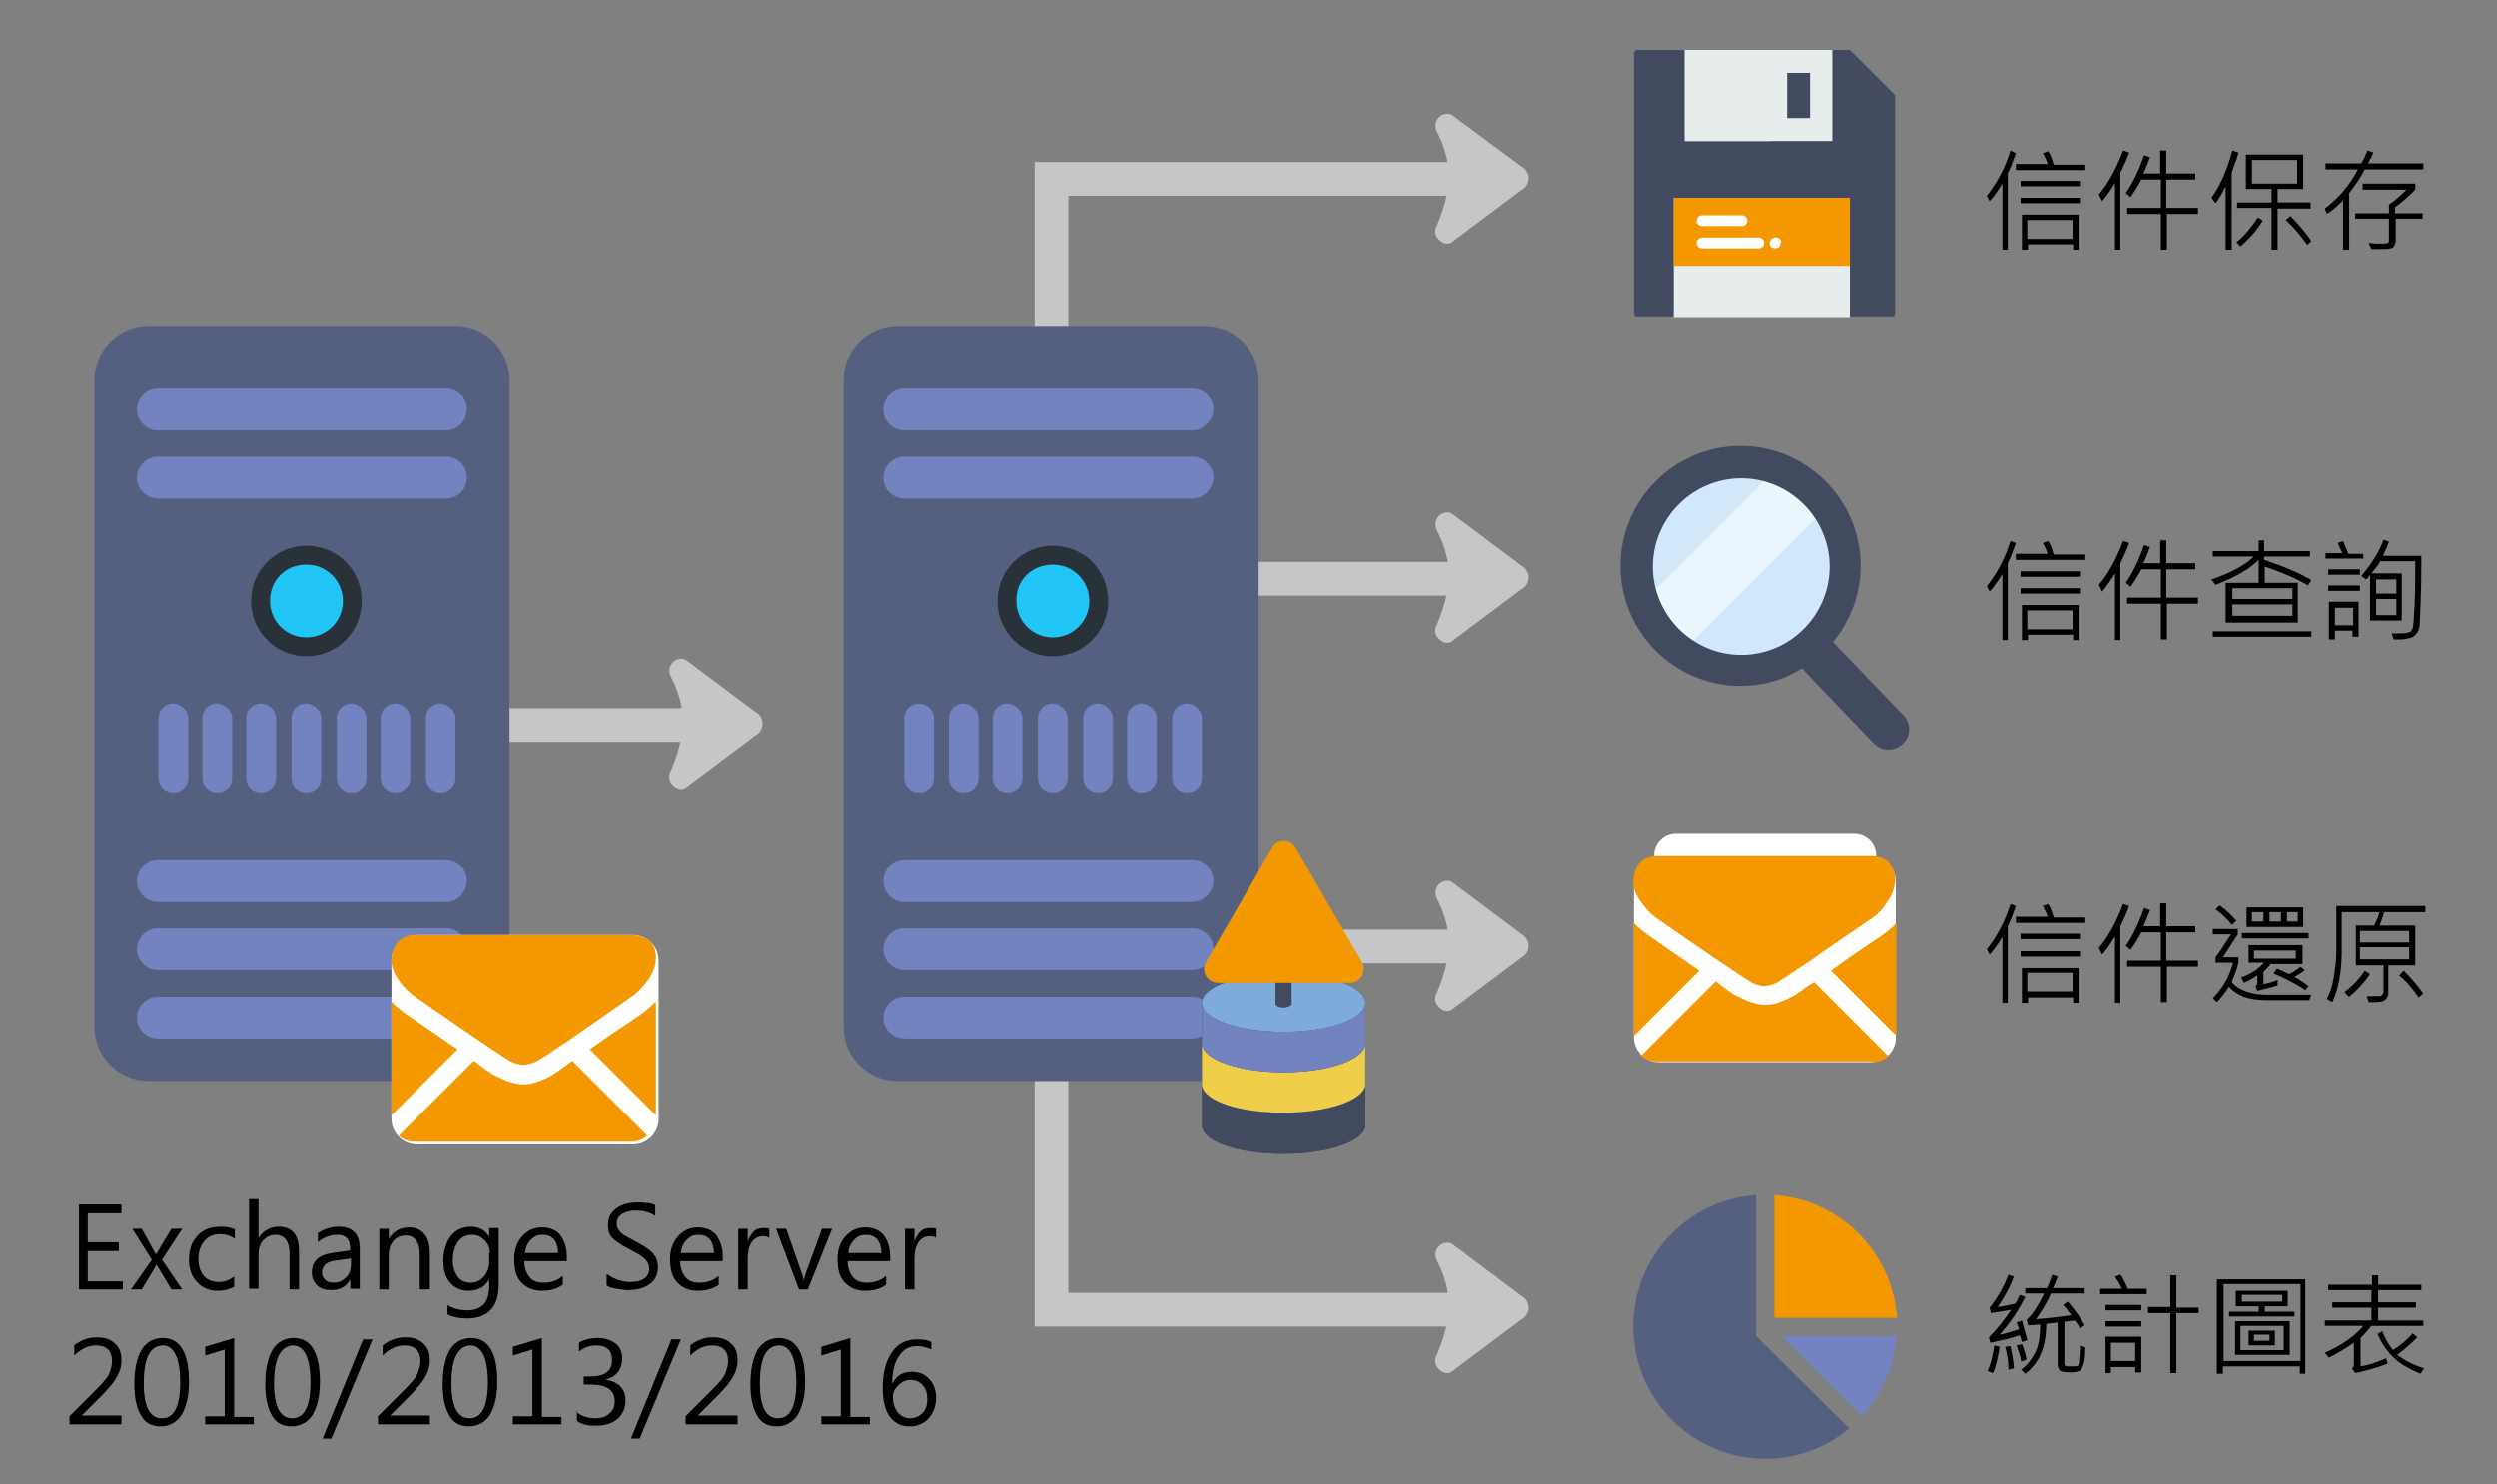 <?xml version="1.0" encoding="utf-8"?>
<!-- Generator: Adobe Illustrator 20.1.0, SVG Export Plug-In . SVG Version: 6.00 Build 0)  -->
<svg version="1.1" id="圖層_1" xmlns="http://www.w3.org/2000/svg" xmlns:xlink="http://www.w3.org/1999/xlink" x="0px" y="0px"
	 viewBox="0 0 370 220" enable-background="new 0 0 370 220" xml:space="preserve">
<rect x="0" y="0" width="370" height="220" fill="#808080" stroke="none"/>
<g>
	<g>
		<g>
			<line fill="#FFFFFF" x1="40.7" y1="107.5" x2="105.7" y2="107.5"/>
		</g>
		<g>
			<rect x="40.7" y="105" fill="#C6C6C6" width="65.1" height="5"/>
		</g>
	</g>
	<g>
		<g>
			<path fill="#C6C6C6" d="M99.4,114.3c-0.4,0.7-0.3,1.5,0.3,2.1c0.6,0.6,1.3,0.8,1.9,0.4l10.4-7.8c0.6-0.3,1-1,1-1.7
				s-0.4-1.4-1-1.7l-10.4-7.8c-0.7-0.3-1.4-0.1-1.9,0.4c-0.6,0.6-0.6,1.4-0.3,2.1c0,0,1.8,3.1,1.8,6.7
				C101.2,110.4,99.4,114.3,99.4,114.3z"/>
		</g>
	</g>
</g>
<path fill="#556080" d="M67.5,160.2H22c-4.4,0-8-3.6-8-8V56.3c0-4.4,3.6-8,8-8h45.5c4.4,0,8,3.6,8,8v95.8
	C75.5,156.6,71.9,160.2,67.5,160.2z"/>
<g>
	<g>
		<polygon fill="#C6C6C6" points="221.6,196.6 153.3,196.6 153.3,24 221.6,24 221.6,29 158.3,29 158.3,191.6 221.6,191.6 		"/>
	</g>
</g>
<g>
	<line fill="#FFFFFF" x1="164.6" y1="85.8" x2="221" y2="85.8"/>
	<rect x="164.6" y="83.3" fill="#C6C6C6" width="56.4" height="5"/>
</g>
<g>
	<line fill="#FFFFFF" x1="164.6" y1="140.2" x2="221" y2="140.2"/>
	<rect x="164.6" y="137.7" fill="#C6C6C6" width="56.4" height="5"/>
</g>
<path fill="#556080" d="M178.5,160.2H133c-4.4,0-8-3.6-8-8V56.3c0-4.4,3.6-8,8-8h45.5c4.4,0,8,3.6,8,8v95.8
	C186.5,156.6,182.9,160.2,178.5,160.2z"/>
<g>
	<g>
		<path fill="#283238" d="M45.4,80.9c4.6,0,8.2,3.6,8.2,8.2c0,4.5-3.6,8.2-8.2,8.2c-4.5,0-8.2-3.6-8.2-8.2
			C37.2,84.5,40.9,80.9,45.4,80.9L45.4,80.9z"/>
	</g>
	<g>
		<path fill="#7383BF" d="M34.4,106.5v8.8c0,1.3-1,2.2-2.2,2.2c-1.3,0-2.2-1-2.2-2.2v-8.8c0-1.3,1-2.2,2.2-2.2
			C33.4,104.4,34.4,105.4,34.4,106.5L34.4,106.5z"/>
	</g>
	<g>
		<path fill="#7383BF" d="M27.9,106.5v8.8c0,1.3-1,2.2-2.2,2.2c-1.3,0-2.2-1-2.2-2.2v-8.8c0-1.3,1-2.2,2.2-2.2
			C26.9,104.4,27.9,105.4,27.9,106.5L27.9,106.5z"/>
	</g>
	<g>
		<path fill="#7383BF" d="M40.9,106.5v8.8c0,1.3-1,2.2-2.2,2.2c-1.3,0-2.2-1-2.2-2.2v-8.8c0-1.3,1-2.2,2.2-2.2
			C40,104.4,40.9,105.4,40.9,106.5L40.9,106.5z"/>
	</g>
	<g>
		<path fill="#7383BF" d="M47.6,106.5v8.8c0,1.3-1,2.2-2.2,2.2c-1.3,0-2.2-1-2.2-2.2v-8.8c0-1.3,1-2.2,2.2-2.2
			C46.6,104.4,47.6,105.4,47.6,106.5L47.6,106.5z"/>
	</g>
	<g>
		<path fill="#7383BF" d="M54.3,106.5v8.8c0,1.3-1,2.2-2.2,2.2c-1.3,0-2.2-1-2.2-2.2v-8.8c0-1.3,1-2.2,2.2-2.2
			C53.3,104.4,54.3,105.4,54.3,106.5L54.3,106.5z"/>
	</g>
	<g>
		<path fill="#7383BF" d="M60.8,106.5v8.8c0,1.3-1,2.2-2.2,2.2c-1.3,0-2.2-1-2.2-2.2v-8.8c0-1.3,1-2.2,2.2-2.2
			C59.9,104.4,60.8,105.4,60.8,106.5L60.8,106.5z"/>
	</g>
	<g>
		<path fill="#7383BF" d="M67.5,106.5v8.8c0,1.3-1,2.2-2.2,2.2c-1.3,0-2.2-1-2.2-2.2v-8.8c0-1.3,1-2.2,2.2-2.2
			C66.5,104.4,67.5,105.4,67.5,106.5L67.5,106.5z"/>
	</g>
	<g>
		<path fill="#21C6F7" d="M45.4,83.7c3.1,0,5.4,2.5,5.4,5.4c0,3.1-2.5,5.4-5.4,5.4c-3.1,0-5.4-2.5-5.4-5.4
			C40,86,42.3,83.7,45.4,83.7L45.4,83.7z"/>
	</g>
	<g>
		<path fill="#7383BF" d="M66.1,153.9H23.4c-1.7,0-3.1-1.4-3.1-3.1v0c0-1.7,1.4-3.1,3.1-3.1h42.7c1.7,0,3.1,1.4,3.1,3.1v0
			C69.1,152.5,67.8,153.9,66.1,153.9z"/>
	</g>
	<g>
		<path fill="#7383BF" d="M66.1,143.7H23.4c-1.7,0-3.1-1.4-3.1-3.1l0,0c0-1.7,1.4-3.1,3.1-3.1h42.7c1.7,0,3.1,1.4,3.1,3.1l0,0
			C69.1,142.4,67.8,143.7,66.1,143.7z"/>
	</g>
	<g>
		<path fill="#7383BF" d="M66.1,133.6H23.4c-1.7,0-3.1-1.4-3.1-3.1l0,0c0-1.7,1.4-3.1,3.1-3.1h42.7c1.7,0,3.1,1.4,3.1,3.1l0,0
			C69.1,132.2,67.8,133.6,66.1,133.6z"/>
	</g>
	<g>
		<path fill="#7383BF" d="M66.1,73.9H23.4c-1.7,0-3.1-1.4-3.1-3.1v0c0-1.7,1.4-3.1,3.1-3.1h42.7c1.7,0,3.1,1.4,3.1,3.1v0
			C69.1,72.6,67.8,73.9,66.1,73.9z"/>
	</g>
	<g>
		<path fill="#7383BF" d="M66.1,63.8H23.4c-1.7,0-3.1-1.4-3.1-3.1v0c0-1.7,1.4-3.1,3.1-3.1h42.7c1.7,0,3.1,1.4,3.1,3.1v0
			C69.1,62.4,67.8,63.8,66.1,63.8z"/>
	</g>
</g>
<g>
	<g>
		<path fill="#283238" d="M156,80.9c4.6,0,8.2,3.6,8.2,8.2c0,4.5-3.6,8.2-8.2,8.2c-4.5,0-8.2-3.6-8.2-8.2
			C147.8,84.5,151.5,80.9,156,80.9L156,80.9z"/>
	</g>
	<g>
		<path fill="#7383BF" d="M145,106.5v8.8c0,1.3-1,2.2-2.2,2.2c-1.3,0-2.2-1-2.2-2.2v-8.8c0-1.3,1-2.2,2.2-2.2
			C144,104.4,145,105.4,145,106.5L145,106.5z"/>
	</g>
	<g>
		<path fill="#7383BF" d="M138.4,106.5v8.8c0,1.3-1,2.2-2.2,2.2c-1.3,0-2.2-1-2.2-2.2v-8.8c0-1.3,1-2.2,2.2-2.2
			C137.5,104.4,138.4,105.4,138.4,106.5L138.4,106.5z"/>
	</g>
	<g>
		<path fill="#7383BF" d="M151.5,106.5v8.8c0,1.3-1,2.2-2.2,2.2c-1.3,0-2.2-1-2.2-2.2v-8.8c0-1.3,1-2.2,2.2-2.2
			C150.5,104.4,151.5,105.4,151.5,106.5L151.5,106.5z"/>
	</g>
	<g>
		<path fill="#7383BF" d="M158.2,106.5v8.8c0,1.3-1,2.2-2.2,2.2c-1.3,0-2.2-1-2.2-2.2v-8.8c0-1.3,1-2.2,2.2-2.2
			C157.2,104.4,158.2,105.4,158.2,106.5L158.2,106.5z"/>
	</g>
	<g>
		<path fill="#7383BF" d="M164.9,106.5v8.8c0,1.3-1,2.2-2.2,2.2s-2.2-1-2.2-2.2v-8.8c0-1.3,1-2.2,2.2-2.2
			C163.9,104.4,164.9,105.4,164.9,106.5L164.9,106.5z"/>
	</g>
	<g>
		<path fill="#7383BF" d="M171.4,106.5v8.8c0,1.3-1,2.2-2.2,2.2c-1.3,0-2.2-1-2.2-2.2v-8.8c0-1.3,1-2.2,2.2-2.2
			C170.4,104.4,171.4,105.4,171.4,106.5L171.4,106.5z"/>
	</g>
	<g>
		<path fill="#7383BF" d="M178.1,106.5v8.8c0,1.3-1,2.2-2.2,2.2c-1.3,0-2.2-1-2.2-2.2v-8.8c0-1.3,1-2.2,2.2-2.2
			C177.1,104.4,178.1,105.4,178.1,106.5L178.1,106.5z"/>
	</g>
	<g>
		<path fill="#21C6F7" d="M156,83.7c3.1,0,5.4,2.5,5.4,5.4c0,3.1-2.5,5.4-5.4,5.4c-3.1,0-5.4-2.5-5.4-5.4
			C150.5,86,152.9,83.7,156,83.7L156,83.7z"/>
	</g>
	<g>
		<path fill="#7383BF" d="M176.6,153.9H134c-1.7,0-3.1-1.4-3.1-3.1v0c0-1.7,1.4-3.1,3.1-3.1h42.7c1.7,0,3.1,1.4,3.1,3.1v0
			C179.7,152.5,178.3,153.9,176.6,153.9z"/>
	</g>
	<g>
		<path fill="#7383BF" d="M176.6,143.7H134c-1.7,0-3.1-1.4-3.1-3.1l0,0c0-1.7,1.4-3.1,3.1-3.1h42.7c1.7,0,3.1,1.4,3.1,3.1l0,0
			C179.7,142.4,178.3,143.7,176.6,143.7z"/>
	</g>
	<g>
		<path fill="#7383BF" d="M176.6,133.6H134c-1.7,0-3.1-1.4-3.1-3.1l0,0c0-1.7,1.4-3.1,3.1-3.1h42.7c1.7,0,3.1,1.4,3.1,3.1l0,0
			C179.7,132.2,178.3,133.6,176.6,133.6z"/>
	</g>
	<g>
		<path fill="#7383BF" d="M176.6,73.9H134c-1.7,0-3.1-1.4-3.1-3.1v0c0-1.7,1.4-3.1,3.1-3.1h42.7c1.7,0,3.1,1.4,3.1,3.1v0
			C179.7,72.6,178.3,73.9,176.6,73.9z"/>
	</g>
	<g>
		<path fill="#7383BF" d="M176.6,63.8H134c-1.7,0-3.1-1.4-3.1-3.1v0c0-1.7,1.4-3.1,3.1-3.1h42.7c1.7,0,3.1,1.4,3.1,3.1v0
			C179.7,62.4,178.3,63.8,176.6,63.8z"/>
	</g>
</g>
<g>
	<path fill="#C6C6C6" d="M212.9,200.8c-0.4,0.7-0.3,1.5,0.3,2.1c0.6,0.6,1.3,0.8,1.9,0.4l10.4-7.8c0.6-0.3,1-1,1-1.7
		c0-0.7-0.4-1.4-1-1.7l-10.4-7.8c-0.7-0.3-1.4-0.1-1.9,0.4c-0.6,0.6-0.6,1.4-0.3,2.1c0,0,1.8,3.1,1.8,6.7
		C214.7,196.9,212.9,200.8,212.9,200.8z"/>
</g>
<g>
	<path fill="#C6C6C6" d="M212.9,147.1c-0.4,0.7-0.3,1.5,0.3,2.1c0.6,0.6,1.3,0.8,1.9,0.4l10.4-7.8c0.6-0.3,1-1,1-1.7s-0.4-1.4-1-1.7
		l-10.4-7.8c-0.7-0.3-1.4-0.1-1.9,0.4c-0.6,0.6-0.6,1.4-0.3,2.1c0,0,1.8,3.1,1.8,6.7C214.7,143.2,212.9,147.1,212.9,147.1z"/>
</g>
<g>
	<path fill="#C6C6C6" d="M212.9,92.6c-0.4,0.7-0.3,1.5,0.3,2.1c0.6,0.6,1.3,0.8,1.9,0.4l10.4-7.8c0.6-0.3,1-1,1-1.7
		c0-0.7-0.4-1.4-1-1.7l-10.4-7.8c-0.7-0.3-1.4-0.1-1.9,0.4c-0.6,0.6-0.6,1.4-0.3,2.1c0,0,1.8,3.1,1.8,6.7
		C214.7,88.7,212.9,92.6,212.9,92.6z"/>
</g>
<g>
	<path fill="#C6C6C6" d="M212.9,33.4c-0.4,0.7-0.3,1.5,0.3,2.1c0.6,0.6,1.3,0.8,1.9,0.4l10.4-7.8c0.6-0.3,1-1,1-1.7
		c0-0.7-0.4-1.4-1-1.7L215.1,17c-0.7-0.3-1.4-0.1-1.9,0.4c-0.6,0.6-0.6,1.4-0.3,2.1c0,0,1.8,3.1,1.8,6.7
		C214.7,29.5,212.9,33.4,212.9,33.4z"/>
</g>
<g>
	<g>
		<path d="M18.3,191.1h-6.6v-12.6H18v1.3h-5v4.3h4.6v1.3H13v4.5h5.2V191.1z"/>
	</g>
	<g>
		<path d="M27,182.1l-3,4.6l3,4.4h-1.6l-1.8-3c-0.1-0.2-0.3-0.4-0.4-0.7h0c0,0-0.1,0.2-0.4,0.7l-1.8,3h-1.6l3.1-4.4l-2.9-4.6H21
			l2.1,3.8h0c0.1-0.1,0.1-0.2,0.2-0.3l2.1-3.5H27z"/>
	</g>
	<g>
		<path d="M34.7,190.7c-0.7,0.4-1.5,0.6-2.4,0.6c-1.3,0-2.3-0.4-3.1-1.3c-0.8-0.8-1.2-1.9-1.2-3.3c0-1.5,0.4-2.7,1.3-3.6
			c0.8-0.9,2-1.3,3.4-1.3c0.8,0,1.5,0.1,2.1,0.4v1.4c-0.7-0.5-1.4-0.7-2.2-0.7c-0.9,0-1.7,0.3-2.3,1c-0.6,0.7-0.9,1.5-0.9,2.7
			c0,1.1,0.3,1.9,0.8,2.5s1.3,0.9,2.3,0.9c0.8,0,1.5-0.3,2.2-0.8V190.7z"/>
	</g>
	<g>
		<path d="M44.3,191.1h-1.4v-5.2c0-1.9-0.7-2.9-2.1-2.9c-0.7,0-1.3,0.3-1.8,0.8c-0.5,0.6-0.7,1.3-0.7,2.1v5.1h-1.4v-13.3h1.4v5.8h0
			c0.7-1.1,1.7-1.7,3-1.7c2,0,3,1.2,3,3.7V191.1z"/>
	</g>
	<g>
		<path d="M47.2,182.7c0.9-0.6,1.9-0.9,3-0.9c2.1,0,3.1,1.1,3.1,3.3v5.9h-1.4v-1.4h0c-0.6,1.1-1.5,1.6-2.8,1.6
			c-0.9,0-1.6-0.2-2.1-0.7c-0.5-0.5-0.8-1.1-0.8-1.9c0-1.7,1-2.6,3-2.9l2.7-0.4c0-1.6-0.6-2.3-1.9-2.3c-1.1,0-2.1,0.4-2.9,1.1V182.7
			z M49.8,186.8c-0.8,0.1-1.3,0.3-1.6,0.6c-0.3,0.3-0.5,0.7-0.5,1.2c0,0.5,0.2,0.8,0.5,1.1s0.7,0.4,1.3,0.4c0.7,0,1.3-0.3,1.8-0.8
			c0.5-0.5,0.7-1.2,0.7-1.9v-0.9L49.8,186.8z"/>
	</g>
	<g>
		<path d="M63.6,191.1h-1.4V186c0-1.9-0.7-2.9-2.1-2.9c-0.7,0-1.4,0.3-1.8,0.8c-0.5,0.6-0.7,1.3-0.7,2.1v5.1h-1.4v-9h1.4v1.5h0
			c0.7-1.1,1.7-1.7,3-1.7c1,0,1.7,0.3,2.3,1c0.5,0.6,0.8,1.6,0.8,2.8V191.1z"/>
	</g>
	<g>
		<path d="M73.9,190.4c0,3.3-1.6,5-4.7,5c-1.1,0-2.1-0.2-2.9-0.6v-1.4c1,0.6,2,0.8,2.9,0.8c2.2,0,3.3-1.2,3.3-3.6v-1h0
			c-0.7,1.2-1.7,1.7-3.1,1.7c-1.1,0-2-0.4-2.7-1.2s-1-1.9-1-3.2c0-1.5,0.4-2.8,1.1-3.7c0.7-0.9,1.7-1.4,3-1.4c1.2,0,2.1,0.5,2.7,1.5
			h0v-1.3h1.4V190.4z M72.6,185.7c0-0.7-0.3-1.4-0.8-1.9c-0.5-0.5-1.1-0.8-1.8-0.8c-0.9,0-1.6,0.3-2.1,1c-0.5,0.7-0.8,1.6-0.8,2.8
			c0,1,0.3,1.8,0.7,2.4c0.5,0.6,1.1,0.9,1.9,0.9c0.8,0,1.5-0.3,2-0.9c0.5-0.6,0.8-1.3,0.8-2.2V185.7z"/>
	</g>
	<g>
		<path d="M84.1,186.9h-6.4c0,1,0.3,1.8,0.8,2.4c0.5,0.6,1.2,0.8,2.1,0.8c1,0,2-0.3,2.8-1v1.3c-0.8,0.6-1.8,0.9-3.1,0.9
			c-1.3,0-2.2-0.4-3-1.2s-1.1-2-1.1-3.5c0-1.4,0.4-2.5,1.2-3.4c0.8-0.9,1.8-1.3,2.9-1.3c1.2,0,2.1,0.4,2.7,1.1c0.6,0.8,1,1.8,1,3.2
			V186.9z M82.7,185.7c0-0.8-0.2-1.5-0.6-2c-0.4-0.5-1-0.7-1.7-0.7c-0.7,0-1.2,0.2-1.7,0.7s-0.8,1.1-0.9,2H82.7z"/>
	</g>
	<g>
		<path d="M90.1,188.9c0.4,0.3,0.9,0.6,1.5,0.8c0.7,0.2,1.3,0.3,1.8,0.3c1.8,0,2.8-0.7,2.8-2c0-0.4-0.1-0.7-0.3-1
			c-0.2-0.3-0.4-0.5-0.8-0.8s-1-0.6-1.9-1.1c-1.4-0.7-2.2-1.3-2.6-1.8s-0.5-1.1-0.5-1.8c0-1,0.4-1.8,1.2-2.4
			c0.8-0.6,1.9-0.9,3.1-0.9c1.3,0,2.2,0.1,2.7,0.4v1.6c-0.7-0.5-1.7-0.8-2.9-0.8c-0.8,0-1.5,0.2-2,0.5c-0.5,0.3-0.8,0.8-0.8,1.4
			c0,0.4,0.1,0.7,0.3,1c0.2,0.3,0.4,0.5,0.7,0.7c0.3,0.2,0.9,0.5,1.8,1c1.2,0.6,2.1,1.2,2.6,1.8c0.5,0.6,0.7,1.2,0.7,2
			c0,1.1-0.4,1.9-1.2,2.5s-1.9,0.9-3.3,0.9c-0.4,0-1-0.1-1.7-0.2c-0.7-0.1-1.2-0.3-1.4-0.5V188.9z"/>
	</g>
	<g>
		<path d="M107.2,186.9h-6.4c0,1,0.3,1.8,0.8,2.4c0.5,0.6,1.2,0.8,2.1,0.8c1,0,2-0.3,2.8-1v1.3c-0.8,0.6-1.8,0.9-3.1,0.9
			c-1.3,0-2.2-0.4-3-1.2s-1.1-2-1.1-3.5c0-1.4,0.4-2.5,1.2-3.4c0.8-0.9,1.8-1.3,2.9-1.3c1.2,0,2.1,0.4,2.7,1.1c0.6,0.8,1,1.8,1,3.2
			V186.9z M105.8,185.7c0-0.8-0.2-1.5-0.6-2c-0.4-0.5-1-0.7-1.7-0.7c-0.7,0-1.2,0.2-1.7,0.7s-0.8,1.1-0.9,2H105.8z"/>
	</g>
	<g>
		<path d="M114.1,183.5c-0.3-0.2-0.6-0.3-1.1-0.3c-0.6,0-1.2,0.3-1.6,0.9c-0.4,0.6-0.6,1.4-0.6,2.4v4.6h-1.4v-9h1.4v1.9h0
			c0.2-0.6,0.5-1.1,0.9-1.5s0.9-0.5,1.4-0.5c0.4,0,0.7,0,0.9,0.1V183.5z"/>
	</g>
	<g>
		<path d="M123.3,182.1l-3.6,9h-1.3l-3.4-9h1.5l2.3,6.6c0.2,0.5,0.3,0.9,0.3,1.2h0c0.1-0.5,0.2-0.9,0.3-1.2l2.4-6.6H123.3z"/>
	</g>
	<g>
		<path d="M132,186.9h-6.4c0,1,0.3,1.8,0.8,2.4c0.5,0.6,1.2,0.8,2.1,0.8c1,0,2-0.3,2.8-1v1.3c-0.8,0.6-1.8,0.9-3.1,0.9
			c-1.3,0-2.2-0.4-3-1.2s-1.1-2-1.1-3.5c0-1.4,0.4-2.5,1.2-3.4c0.8-0.9,1.8-1.3,2.9-1.3c1.2,0,2.1,0.4,2.7,1.1c0.6,0.8,1,1.8,1,3.2
			V186.9z M130.6,185.7c0-0.8-0.2-1.5-0.6-2c-0.4-0.5-1-0.7-1.7-0.7c-0.7,0-1.2,0.2-1.7,0.7s-0.8,1.1-0.9,2H130.6z"/>
	</g>
	<g>
		<path d="M138.8,183.5c-0.3-0.2-0.6-0.3-1.1-0.3c-0.6,0-1.2,0.3-1.6,0.9c-0.4,0.6-0.6,1.4-0.6,2.4v4.6h-1.4v-9h1.4v1.9h0
			c0.2-0.6,0.5-1.1,0.9-1.5s0.9-0.5,1.4-0.5c0.4,0,0.7,0,0.9,0.1V183.5z"/>
	</g>
	<g>
		<path d="M17.9,211.1h-7.6v-1.2l3.7-3.7c1.2-1.2,2-2.1,2.2-2.7s0.4-1.1,0.4-1.8c0-0.7-0.2-1.3-0.6-1.7c-0.4-0.4-1-0.6-1.8-0.6
			c-1.1,0-2.2,0.5-3.2,1.5v-1.5c1-0.8,2.1-1.2,3.4-1.2c1.1,0,2,0.3,2.6,0.9c0.7,0.6,1,1.4,1,2.5c0,0.8-0.2,1.6-0.6,2.3
			c-0.4,0.8-1.2,1.8-2.4,3l-2.9,2.9v0h5.9V211.1z"/>
	</g>
	<g>
		<path d="M19.9,205.1c0-2.2,0.4-3.9,1.1-5.1c0.7-1.1,1.8-1.7,3.1-1.7c2.6,0,3.9,2.2,3.9,6.5c0,2.1-0.4,3.7-1.1,4.9
			c-0.7,1.1-1.8,1.7-3.1,1.7c-1.3,0-2.3-0.5-2.9-1.6C20.2,208.6,19.9,207.1,19.9,205.1z M21.3,205c0,3.5,0.9,5.2,2.7,5.2
			c1.8,0,2.7-1.8,2.7-5.3c0-3.6-0.9-5.5-2.6-5.5C22.2,199.5,21.3,201.3,21.3,205z"/>
	</g>
	<g>
		<path d="M37.5,211.1h-7.1v-1.2h2.9V200l-2.9,0.9v-1.3l4.3-1.3v11.7h2.9V211.1z"/>
	</g>
	<g>
		<path d="M39.3,205.1c0-2.2,0.4-3.9,1.1-5.1c0.7-1.1,1.8-1.7,3.1-1.7c2.6,0,3.9,2.2,3.9,6.5c0,2.1-0.4,3.7-1.1,4.9
			c-0.7,1.1-1.8,1.7-3.1,1.7c-1.3,0-2.3-0.5-2.9-1.6C39.6,208.6,39.3,207.1,39.3,205.1z M40.6,205c0,3.5,0.9,5.2,2.7,5.2
			c1.8,0,2.7-1.8,2.7-5.3c0-3.6-0.9-5.5-2.6-5.5C41.6,199.5,40.6,201.3,40.6,205z"/>
	</g>
	<g>
		<path d="M55.2,198.5l-6.1,14.7h-1.3l6-14.7H55.2z"/>
	</g>
	<g>
		<path d="M63.5,211.1H56v-1.2l3.7-3.7c1.2-1.2,2-2.1,2.2-2.7s0.4-1.1,0.4-1.8c0-0.7-0.2-1.3-0.6-1.7c-0.4-0.4-1-0.6-1.8-0.6
			c-1.1,0-2.2,0.5-3.2,1.5v-1.5c1-0.8,2.1-1.2,3.4-1.2c1.1,0,2,0.3,2.6,0.9c0.7,0.6,1,1.4,1,2.5c0,0.8-0.2,1.6-0.6,2.3
			c-0.4,0.8-1.2,1.8-2.4,3l-2.9,2.9v0h5.9V211.1z"/>
	</g>
	<g>
		<path d="M65.6,205.1c0-2.2,0.4-3.9,1.1-5.1c0.7-1.1,1.8-1.7,3.1-1.7c2.6,0,3.9,2.2,3.9,6.5c0,2.1-0.4,3.7-1.1,4.9
			c-0.7,1.1-1.8,1.7-3.1,1.7c-1.3,0-2.3-0.5-2.9-1.6C65.9,208.6,65.6,207.1,65.6,205.1z M66.9,205c0,3.5,0.9,5.2,2.7,5.2
			c1.8,0,2.7-1.8,2.7-5.3c0-3.6-0.9-5.5-2.6-5.5C67.9,199.5,66.9,201.3,66.9,205z"/>
	</g>
	<g>
		<path d="M83.1,211.1H76v-1.2h2.9V200l-2.9,0.9v-1.3l4.3-1.3v11.7h2.9V211.1z"/>
	</g>
	<g>
		<path d="M85.3,209.2c0.9,0.7,1.8,1,2.9,1c0.9,0,1.6-0.2,2.1-0.7c0.5-0.4,0.8-1,0.8-1.8c0-1.7-1.2-2.5-3.6-2.5h-1V204h1
			c2.1,0,3.2-0.8,3.2-2.4c0-1.5-0.8-2.2-2.4-2.2c-0.9,0-1.7,0.3-2.5,0.9V199c0.8-0.5,1.8-0.7,2.9-0.7c1,0,1.8,0.3,2.5,0.8
			c0.7,0.5,1,1.3,1,2.2c0,1.7-0.8,2.7-2.5,3.2v0c0.9,0.1,1.6,0.4,2.2,0.9c0.5,0.6,0.8,1.2,0.8,2.1c0,1.2-0.4,2.1-1.2,2.8
			c-0.8,0.7-1.9,1-3.2,1c-1.2,0-2.1-0.2-2.8-0.7V209.2z"/>
	</g>
	<g>
		<path d="M100.9,198.5l-6.1,14.7h-1.3l6-14.7H100.9z"/>
	</g>
	<g>
		<path d="M109.2,211.1h-7.6v-1.2l3.7-3.7c1.2-1.2,2-2.1,2.2-2.7s0.4-1.1,0.4-1.8c0-0.7-0.2-1.3-0.6-1.7c-0.4-0.4-1-0.6-1.8-0.6
			c-1.1,0-2.2,0.5-3.2,1.5v-1.5c1-0.8,2.1-1.2,3.4-1.2c1.1,0,2,0.3,2.6,0.9c0.7,0.6,1,1.4,1,2.5c0,0.8-0.2,1.6-0.6,2.3
			c-0.4,0.8-1.2,1.8-2.4,3l-2.9,2.9v0h5.9V211.1z"/>
	</g>
	<g>
		<path d="M111.2,205.1c0-2.2,0.4-3.9,1.1-5.1c0.7-1.1,1.8-1.7,3.1-1.7c2.6,0,3.9,2.2,3.9,6.5c0,2.1-0.4,3.7-1.1,4.9
			c-0.7,1.1-1.8,1.7-3.1,1.7c-1.3,0-2.3-0.5-2.9-1.6C111.5,208.6,111.2,207.1,111.2,205.1z M112.6,205c0,3.5,0.9,5.2,2.7,5.2
			c1.8,0,2.7-1.8,2.7-5.3c0-3.6-0.9-5.5-2.6-5.5C113.5,199.5,112.6,201.3,112.6,205z"/>
	</g>
	<g>
		<path d="M128.8,211.1h-7.1v-1.2h2.9V200l-2.9,0.9v-1.3l4.3-1.3v11.7h2.9V211.1z"/>
	</g>
	<g>
		<path d="M138,200c-0.7-0.3-1.4-0.5-2.1-0.5c-1.2,0-2.1,0.5-2.7,1.5c-0.7,1-1,2.4-1,4.1h0c0.6-1.2,1.5-1.8,2.9-1.8
			c1.1,0,2,0.4,2.6,1.1c0.7,0.7,1,1.7,1,2.8c0,1.2-0.4,2.2-1.1,3c-0.7,0.8-1.7,1.2-2.8,1.2c-1.3,0-2.3-0.5-3-1.5c-0.7-1-1-2.4-1-4.2
			c0-2.1,0.4-3.9,1.3-5.2c0.9-1.4,2.2-2,3.8-2c0.9,0,1.6,0.1,2.1,0.4V200z M132.3,207c0,0.9,0.2,1.6,0.7,2.3
			c0.5,0.6,1.1,0.9,1.9,0.9c0.7,0,1.3-0.3,1.8-0.8c0.5-0.5,0.7-1.2,0.7-2c0-0.9-0.2-1.6-0.7-2.1c-0.4-0.5-1.1-0.8-1.8-0.8
			c-0.7,0-1.3,0.3-1.8,0.8S132.3,206.3,132.3,207z"/>
	</g>
</g>
<g>
	<g>
		<path d="M298.7,22.7c-0.2,0.5-0.4,1.1-0.7,1.9l-0.5,1.1V37h-0.8v-9.8c-0.7,1.1-1.3,2-1.9,2.6l-0.4-0.8c1.5-1.9,2.7-4.1,3.5-6.7
			L298.7,22.7z M309,25.2h-10.3v-0.9h4.7c-0.1-0.4-0.3-0.9-0.7-1.6l0.8-0.3c0.4,0.6,0.6,1.3,0.8,2h4.7V25.2z M308.2,27.6h-8.8v-0.8
			h8.8V27.6z M308.2,30.1h-8.8v-0.8h8.8V30.1z M308,37h-0.8v-0.8h-6.7V37h-0.9v-5.2h8.4V37z M307.1,35.4v-2.8h-6.7v2.8H307.1z"/>
	</g>
	<g>
		<path d="M315.5,22.6c-0.2,0.5-0.4,1.1-0.8,1.9l-0.5,1.1V37h-0.8v-9.9c-0.6,1-1.3,2-1.9,2.7l-0.5-1c1.3-1.5,2.5-3.6,3.6-6.5
			L315.5,22.6z M325.8,31.7h-4.7V37h-0.9v-5.3h-5v-0.9h5v-4.2h-2.9c-0.4,0.8-0.9,1.6-1.6,2.6l-0.7-0.6c1.1-1.6,2-3.5,2.7-5.6
			l0.9,0.3c-0.4,1-0.7,1.8-1,2.4h2.5v-3.4h0.9v3.4h4.3v0.9h-4.3v4.2h4.7V31.7z"/>
	</g>
	<g>
		<path d="M331.7,22.6c-0.1,0.4-0.3,1.1-0.6,1.8l-0.4,1.2V37h-0.9v-9.4c-0.5,1-1,1.9-1.5,2.5l-0.6-0.8c1.3-1.8,2.3-4.1,3.1-7
			L331.7,22.6z M335.3,32.7c-1.1,1.7-2.2,2.9-3.3,3.8l-0.6-0.6c1.2-1,2.2-2.2,3.2-3.7L335.3,32.7z M342.4,30.9h-4.9V37h-0.9v-6.2
			h-5.1V30h5.1v-2h-3.8v-5.1h8.5V28h-3.8v2h4.9V30.9z M340.4,27.2v-3.5h-6.7v3.5H340.4z M342.5,35.7l-0.6,0.6
			c-0.9-1.3-2-2.6-3.2-3.7l0.7-0.6C340.8,33.4,341.8,34.7,342.5,35.7z"/>
	</g>
	<g>
		<path d="M359.1,25.1h-8.7c-0.6,1.2-1.4,2.4-2.3,3.5V37h-0.9v-7.3c-0.8,0.8-1.6,1.5-2.4,2l-0.3-0.8c2.1-1.6,3.7-3.5,4.9-5.8h-4.8
			v-0.9h5.3c0.3-0.5,0.6-1.1,0.9-1.9l0.9,0.3c-0.3,0.7-0.6,1.2-0.8,1.6h8.2V25.1z M359.1,32.4H355v3.3c0,0.3-0.1,0.5-0.2,0.7
			c-0.1,0.2-0.3,0.4-0.6,0.4c-0.3,0.1-0.8,0.1-1.5,0.1c-0.4,0-0.9,0-1.3,0l-0.4-0.9c0.4,0,0.8,0.1,1.3,0.1c0.9,0,1.4,0,1.5-0.1
			c0.2-0.1,0.2-0.2,0.2-0.3v-3.3h-5v-0.8h5v-1.3c0.8-0.5,1.7-1.3,2.6-2.2h-6.5v-0.9h7.8v0.9c-1,1-2,1.9-3,2.6v0.9h4.1V32.4z"/>
	</g>
</g>
<g>
	<g>
		<path d="M298.7,80.5c-0.2,0.5-0.4,1.1-0.7,1.9l-0.5,1.1v11.4h-0.8v-9.8c-0.7,1.1-1.3,2-1.9,2.6l-0.4-0.8c1.5-1.9,2.7-4.1,3.5-6.7
			L298.7,80.5z M309,83h-10.3v-0.9h4.7c-0.1-0.4-0.3-0.9-0.7-1.6l0.8-0.3c0.4,0.6,0.6,1.3,0.8,2h4.7V83z M308.2,85.5h-8.8v-0.8h8.8
			V85.5z M308.2,88h-8.8v-0.8h8.8V88z M308,94.9h-0.8v-0.8h-6.7v0.8h-0.9v-5.2h8.4V94.9z M307.1,93.3v-2.8h-6.7v2.8H307.1z"/>
	</g>
	<g>
		<path d="M315.5,80.5c-0.2,0.5-0.4,1.1-0.8,1.9l-0.5,1.1v11.4h-0.8V85c-0.6,1-1.3,2-1.9,2.7l-0.5-1c1.3-1.5,2.5-3.6,3.6-6.5
			L315.5,80.5z M325.8,89.5h-4.7v5.3h-0.9v-5.3h-5v-0.9h5v-4.2h-2.9c-0.4,0.8-0.9,1.6-1.6,2.6l-0.7-0.6c1.1-1.6,2-3.5,2.7-5.6
			l0.9,0.3c-0.4,1-0.7,1.8-1,2.4h2.5v-3.4h0.9v3.4h4.3v0.9h-4.3v4.2h4.7V89.5z"/>
	</g>
	<g>
		<path d="M342.5,86l-0.5,0.8c-1.8-1.1-4-2-6.4-2.8v2.4h4.9v5.9h-10.7v-5.9h4.9V83c-1.4,1.4-3.5,2.6-6.4,3.7l-0.6-0.8
			c2.7-0.9,4.8-2,6.3-3.4h-6.1v-0.8h6.8v-1.6h0.8v1.6h6.8v0.8h-6.8V83C338.2,83.9,340.5,84.8,342.5,86z M342.5,94.4h-14.6v-0.8h14.6
			V94.4z M339.7,88.8v-1.6h-8.9v1.6H339.7z M339.7,91.3v-1.7h-8.9v1.7H339.7z"/>
	</g>
	<g>
		<path d="M350.2,82.8h-5.6V82h2.5l-0.7-1.5l0.8-0.3l0.8,1.9h2.2V82.8z M349.8,85.2H345v-0.8h4.7V85.2z M349.8,87.6H345v-0.8h4.7
			V87.6z M349.5,94.4h-0.9v-0.9H346v1.3h-0.9v-5.6h4.4V94.4z M348.7,92.7v-2.6H346v2.6H348.7z M358.8,82.4c0,2.1,0,4.3-0.1,6.6
			c-0.1,2.3-0.1,3.6-0.2,4c-0.1,0.4-0.2,0.8-0.5,1c-0.2,0.3-0.5,0.5-0.9,0.6s-0.9,0.2-1.5,0.2h-0.9l-0.3-0.9c0.3,0,0.7,0,1.1,0
			c0.9,0,1.4-0.1,1.6-0.2c0.2-0.1,0.3-0.3,0.4-0.5c0.1-0.2,0.2-1.4,0.3-3.5c0.1-2.1,0.1-4.3,0.1-6.5h-5.2c-0.3,0.6-0.8,1.2-1.3,1.8
			h4.5v7h-4.7v-6.8c-0.2,0.3-0.4,0.6-0.6,0.7l-0.7-0.5c1.6-1.9,2.7-3.7,3.3-5.4l0.8,0.3c-0.2,0.6-0.5,1.3-0.9,2.1H358.8z M355.1,88
			v-2.1h-3V88H355.1z M355.1,91.2v-2.4h-3v2.4H355.1z"/>
	</g>
</g>
<g>
	<g>
		<path d="M298.7,134.2c-0.2,0.5-0.4,1.1-0.7,1.9l-0.5,1.1v11.4h-0.8v-9.8c-0.7,1.1-1.3,2-1.9,2.6l-0.4-0.8c1.5-1.9,2.7-4.1,3.5-6.7
			L298.7,134.2z M309,136.7h-10.3v-0.9h4.7c-0.1-0.4-0.3-0.9-0.7-1.6l0.8-0.3c0.4,0.6,0.6,1.3,0.8,2h4.7V136.7z M308.2,139.1h-8.8
			v-0.8h8.8V139.1z M308.2,141.7h-8.8v-0.8h8.8V141.7z M308,148.6h-0.8v-0.8h-6.7v0.8h-0.9v-5.2h8.4V148.6z M307.1,146.9v-2.8h-6.7
			v2.8H307.1z"/>
	</g>
	<g>
		<path d="M315.5,134.2c-0.2,0.5-0.4,1.1-0.8,1.9l-0.5,1.1v11.4h-0.8v-9.9c-0.6,1-1.3,2-1.9,2.7l-0.5-1c1.3-1.5,2.5-3.6,3.6-6.5
			L315.5,134.2z M325.8,143.2h-4.7v5.3h-0.9v-5.3h-5v-0.9h5v-4.2h-2.9c-0.4,0.8-0.9,1.6-1.6,2.6l-0.7-0.6c1.1-1.6,2-3.5,2.7-5.6
			l0.9,0.3c-0.4,1-0.7,1.8-1,2.4h2.5v-3.4h0.9v3.4h4.3v0.9h-4.3v4.2h4.7V143.2z"/>
	</g>
	<g>
		<path d="M342.5,147.4l-0.3,0.8h-6.4c-2.6,0-4.4-0.7-5.5-2c-0.6,0.9-1.2,1.7-1.8,2.3l-0.6-0.6c1.5-1.5,2.5-3.3,3-5.3h-2.6v-0.8
			c0.8-1,1.5-2.2,2.3-3.4h-2.7v-0.8h3.7v0.8c-0.7,1.1-1.4,2.2-2.2,3.4h2.3v0.8c-0.2,1-0.6,1.9-1,2.9c1,1.2,2.8,1.9,5.4,1.9H342.5z
			 M331.4,136.4l-0.7,0.6c-0.6-0.8-1.4-1.6-2.4-2.3l0.6-0.6C329.9,134.8,330.7,135.6,331.4,136.4z M341.1,142.8h-4.6
			c-0.3,0.4-0.7,0.8-1.1,1.2v1.8c0.6-0.1,1.3-0.3,2.1-0.6l0,0.8c-1.2,0.4-2.2,0.6-3,0.8l-0.3-0.7c0.2-0.1,0.3-0.2,0.3-0.5v-1.1
			c-0.6,0.4-1.3,0.8-2,1.1l-0.4-0.8c1.4-0.5,2.5-1.2,3.4-2.2h-2.3V140h8V142.8z M342.1,139h-9.9v-0.8h9.9V139z M341.3,137.3h-8.4
			v-2.9h8.4V137.3z M335.4,136.5v-1.4h-1.7v1.4H335.4z M340.2,142v-1.2H334v1.2H340.2z M338,136.5v-1.4h-1.7v1.4H338z M342.1,146.1
			l-0.5,0.6c-1.1-0.8-2.7-1.6-4.7-2.5l0.5-0.7c0.6,0.2,1.1,0.5,1.8,0.8c0.5-0.2,1.1-0.6,1.7-1.1l0.6,0.5c-0.4,0.4-0.9,0.7-1.5,1
			C340.7,145.1,341.4,145.6,342.1,146.1z M340.5,136.5v-1.4h-1.6v1.4H340.5z"/>
	</g>
	<g>
		<path d="M359.1,135.1h-5.8c-0.2,0.8-0.5,1.4-0.7,2h5.3v5.9h-4v4.2c0,0.3-0.1,0.6-0.4,0.9c-0.3,0.3-0.8,0.4-1.7,0.4
			c-0.3,0-0.6,0-0.8,0l-0.3-0.9l1.9,0c0.2,0,0.3-0.1,0.4-0.2c0.1-0.1,0.2-0.3,0.2-0.4V143h-4.1v-5.9h2.7c0.3-0.6,0.6-1.2,0.8-2h-5.6
			v5.9c0,3-0.5,5.6-1.4,7.5l-0.8-0.5c0.4-0.8,0.8-1.8,1-3.1c0.2-1.3,0.4-2.6,0.4-3.9v-6.8h13.2V135.1z M351.2,144.3
			c-0.7,1.1-1.8,2.3-3.1,3.4l-0.7-0.7c1.4-1.1,2.4-2.2,3-3.2L351.2,144.3z M357,139.6v-1.7h-7.3v1.7H357z M357,142.1v-1.8h-7.3v1.8
			H357z M359.1,147.2l-0.7,0.6c-0.8-1.2-1.7-2.3-2.9-3.3l0.7-0.7C357.4,145,358.3,146.1,359.1,147.2z"/>
	</g>
</g>
<g>
	<g>
		<path d="M296.3,199.6c-0.3,1.8-0.6,3.1-1,3.9l-0.8-0.3c0.5-1.1,0.8-2.4,1-3.8L296.3,199.6z M300.4,198.6l-0.8,0.3
			c-0.1-0.4-0.2-0.7-0.3-1c-1.5,0.5-2.9,0.8-4.4,1.1l-0.2-0.8c1.2-1.2,2.3-2.6,3.3-4.1c-0.9,0.2-1.9,0.3-3,0.5l-0.2-0.8
			c1.3-1.6,2.2-3.3,2.8-4.9l0.8,0.3c-0.5,1.4-1.3,2.9-2.4,4.5c0.9-0.1,1.8-0.3,2.6-0.5c0.2-0.3,0.4-0.7,0.7-1.3l0.8,0.3
			c-0.9,1.8-2.1,3.7-3.8,5.6c0.7-0.1,1.6-0.4,2.9-0.8c-0.1-0.3-0.3-0.7-0.4-1l0.8-0.3C299.9,196.9,300.2,197.9,300.4,198.6z
			 M298.4,202.8l-0.8,0.2c0-1.2-0.2-2.4-0.5-3.4l0.8-0.1C298.2,201,298.4,202.1,298.4,202.8z M300.3,201.5l-0.8,0.3
			c-0.1-0.7-0.4-1.5-0.7-2.4l0.8-0.2C299.9,199.9,300.1,200.6,300.3,201.5z M309,191.7h-5.1c-0.7,1.6-1.5,2.8-2.2,3.8
			c1.6-0.1,3.4-0.3,5.2-0.6c-0.4-0.6-0.8-1.1-1.2-1.5l0.7-0.5c1.1,1.3,1.9,2.4,2.5,3.5l-0.7,0.5c-0.2-0.5-0.5-0.9-0.8-1.2l-1.5,0.2
			v6.2c0,0.2,0.1,0.4,0.4,0.4h1.2c0.2,0,0.3,0,0.4-0.1s0.2-0.4,0.2-1c0.1-0.6,0.1-1.2,0.1-2l0.8,0.3c0,1.3-0.1,2.1-0.3,2.6
			s-0.3,0.8-0.6,0.9s-0.7,0.2-1.4,0.2c-0.7,0-1.1-0.1-1.4-0.2c-0.2-0.2-0.4-0.5-0.4-0.9V196c-0.9,0.1-1.5,0.2-1.7,0.2
			c0,3.4-1,5.8-3.1,7.4l-0.6-0.6c0.9-0.7,1.6-1.6,2.1-2.6c0.5-1,0.7-2.4,0.7-4.1c-0.3,0-0.9,0.1-1.8,0.1l-0.2-0.8
			c0.9-0.8,1.7-2.1,2.6-3.9h-2.8v-0.8h3.2c0.2-0.4,0.5-1.1,0.8-2l0.8,0.3c-0.3,0.8-0.5,1.3-0.7,1.7h4.7V191.7z"/>
	</g>
	<g>
		<path d="M318.1,191.8h-6.9V191h3.2c-0.2-0.6-0.6-1.2-1-1.8l0.8-0.3c0.4,0.5,0.7,1.2,1.1,2.1h2.8V191.8z M317.3,194.2H312v-0.8h5.3
			V194.2z M317.3,196.6H312v-0.8h5.3V196.6z M317.3,203.4h-0.9v-0.8h-3.6v0.9H312v-5.4h5.3V203.4z M316.4,201.7V199h-3.6v2.7H316.4z
			 M325.8,194.6h-3.3v8.9h-0.9v-8.9h-3.3v-0.9h3.3V189h0.9v4.8h3.3V194.6z"/>
	</g>
	<g>
		<path d="M341.7,203.6h-0.9v-1.1h-11.4v1.1h-0.9v-14h13.1V203.6z M340.9,201.7v-11.4h-11.4v11.4H340.9z M340,195.1h-9.7v-0.7h4.4
			v-0.8h-3.4v-2.3h7.7v2.3h-3.4v0.8h4.4V195.1z M339.3,200.8h-8.1v-5h8.1V200.8z M338.4,200.1v-3.6H332v3.6H338.4z M338.2,192.9v-1
			h-6v1H338.2z M337.1,199.4h-3.9v-2.2h3.9V199.4z M336.3,198.7v-0.9H334v0.9H336.3z"/>
	</g>
	<g>
		<path d="M359.1,196.5h-7.7c-0.5,0.6-1,1.2-1.6,1.8v4.2c0.9-0.1,2.2-0.5,3.8-1.2l0.2,0.8c-1.8,0.7-3.4,1.1-4.8,1.4l-0.5-0.7
			c0.2-0.1,0.3-0.3,0.3-0.5V199c-1.1,0.8-2.3,1.5-3.7,2.2l-0.6-0.7c2.6-1.2,4.5-2.5,5.7-4h-5.7v-0.8h6.9v-1.9h-5.8V193h5.8v-1.8H345
			v-0.8h6.5V189h0.9v1.4h6.4v0.8h-6.4v1.8h5.6v0.8h-5.6v1.9h6.7V196.5z M359.2,202.8l-0.5,0.8c-1.5-0.6-2.8-1.3-3.8-2.2
			s-1.9-2.1-2.6-3.7l0.7-0.4c0.5,1.2,1.1,2.2,1.6,2.8c1.2-0.8,2.2-1.6,2.9-2.5l0.7,0.6c-1,1-2,1.9-3,2.6
			C356.3,201.6,357.6,202.3,359.2,202.8z"/>
	</g>
</g>
<g>
	<g>
		<g>
			<path fill="#424A60" d="M202.3,148.3c-0.4-2.2-5.6-4-12.1-4c-6.4,0-11.7,1.8-12.1,4h0V167h0c0.4,2.3,5.6,4,12.1,4
				c6.4,0,11.7-1.8,12.1-4h0L202.3,148.3L202.3,148.3z M202.3,148.3"/>
		</g>
		<g>
			<path fill="#424A60" d="M190.2,165c-6.7,0-12.1-1.9-12.1-4.3v6.3h0c0.4,2.3,5.6,4,12.1,4c6.4,0,11.7-1.8,12.1-4h0v-6.3
				C202.3,163.1,196.9,165,190.2,165L190.2,165z M190.2,165"/>
		</g>
		<g>
			<path fill="#424A60" d="M178.1,160.4v0.3C178.1,160.6,178.1,160.5,178.1,160.4L178.1,160.4z M178.1,160.4"/>
		</g>
		<g>
			<path fill="#424A60" d="M202.3,160.4c0,0.1,0,0.2,0,0.3L202.3,160.4L202.3,160.4z M202.3,160.4"/>
		</g>
		<g>
			<path fill="#EFCE4A" d="M190.2,158.9c-6.7,0-12.1-1.9-12.1-4.3v6.3h0c0.4,2.3,5.6,4,12.1,4c6.4,0,11.7-1.8,12.1-4h0v-6.3
				C202.3,157,196.9,158.9,190.2,158.9L190.2,158.9z M190.2,158.9"/>
		</g>
		<g>
			<path fill="#EFCE4A" d="M178.1,154.4v0.3C178.1,154.5,178.1,154.5,178.1,154.4L178.1,154.4z M178.1,154.4"/>
		</g>
		<g>
			<path fill="#EFCE4A" d="M202.3,154.4c0,0.1,0,0.2,0,0.3L202.3,154.4L202.3,154.4z M202.3,154.4"/>
		</g>
		<g>
			<path fill="#7FABDA" d="M202.3,148.6c0,2.4-5.4,4.3-12.1,4.3c-6.7,0-12.1-1.9-12.1-4.3c0-2.4,5.4-4.3,12.1-4.3
				C196.9,144.3,202.3,146.2,202.3,148.6L202.3,148.6z M202.3,148.6"/>
		</g>
		<g>
			<path fill="#7383BF" d="M190.2,152.9c-6.7,0-12.1-1.9-12.1-4.3v6.3h0c0.4,2.2,5.6,4,12.1,4c6.4,0,11.7-1.8,12.1-4h0v-6.3
				C202.3,150.9,196.9,152.9,190.2,152.9L190.2,152.9z M190.2,152.9"/>
		</g>
		<g>
			<path fill="#7383BF" d="M178.1,148.3v0.3C178.1,148.5,178.1,148.4,178.1,148.3L178.1,148.3z M178.1,148.3"/>
		</g>
		<g>
			<path fill="#7383BF" d="M202.3,148.3c0,0.1,0,0.2,0,0.3L202.3,148.3L202.3,148.3z M202.3,148.3"/>
		</g>
	</g>
	<g>
		<path fill="#424A60" d="M190.2,149.3L190.2,149.3c-0.7,0-1.2-0.3-1.2-0.5v-18.8c0-0.7,0.5-1.2,1.2-1.2h0c0.7,0,1.2,0.5,1.2,1.2
			v18.8C191.4,149,190.8,149.3,190.2,149.3z"/>
	</g>
	<g>
		<path fill="#F39800" d="M192,125.6l9.8,16.9c0.8,1.4-0.2,3.1-1.8,3.1h-19.5c-1.6,0-2.6-1.7-1.8-3.1l9.8-16.9
			C189.2,124.2,191.2,124.2,192,125.6z"/>
	</g>
</g>
<g>
	<path fill="#FFFFFF" d="M274.8,149.4h-26.5c-1.7,0-3.2-1.4-3.2-3.2v-19.5c0-1.7,1.4-3.2,3.2-3.2h26.5c1.7,0,3.2,1.4,3.2,3.2v19.5
		C278,148,276.5,149.4,274.8,149.4z"/>
</g>
<g>
	<g>
		<path fill="#FFFFFF" d="M277.2,157.4h-31.4c-2.1,0-3.7-1.7-3.7-3.7v-23.1c0-2.1,1.7-3.7,3.7-3.7h31.4c2.1,0,3.7,1.7,3.7,3.7v23.1
			C281,155.7,279.3,157.4,277.2,157.4z"/>
	</g>
	<g>
		<g>
			<path fill="#F39800" d="M277.5,157.4c0.9,0,1.6-0.3,2.3-0.9l-11-11c-0.3,0.2-0.5,0.4-0.8,0.5c-0.8,0.6-1.5,1.1-2,1.4
				c-0.5,0.3-1.2,0.7-2.1,1c-0.9,0.4-1.7,0.5-2.4,0.5h0c-0.7,0-1.5-0.2-2.4-0.5c-0.9-0.4-1.5-0.7-2.1-1s-1.2-0.8-2-1.4
				c-0.2-0.2-0.5-0.4-0.8-0.6l-11,11c0.6,0.6,1.4,0.9,2.3,0.9H277.5z M277.5,157.4"/>
		</g>
		<g>
			<path fill="#F39800" d="M244.3,138.6c-0.8-0.6-1.6-1.2-2.2-1.9v16.8l9.7-9.7C249.8,142.4,247.3,140.7,244.3,138.6L244.3,138.6z
				 M244.3,138.6"/>
		</g>
		<g>
			<path fill="#F39800" d="M278.8,138.6c-3,2-5.5,3.7-7.5,5.2l9.7,9.7v-16.8C280.4,137.4,279.6,138,278.8,138.6L278.8,138.6z
				 M278.8,138.6"/>
		</g>
		<g>
			<path fill="#F39800" d="M277.5,126.8h-32c-1.1,0-2,0.4-2.6,1.1c-0.6,0.8-0.9,1.7-0.9,2.8c0,0.9,0.4,1.9,1.2,3
				c0.8,1.1,1.6,1.9,2.5,2.5c0.5,0.3,2,1.4,4.5,3.1c1.3,0.9,2.5,1.7,3.5,2.4c0.9,0.6,1.6,1.1,2.2,1.5c0.1,0,0.2,0.1,0.3,0.2
				c0.2,0.1,0.4,0.3,0.6,0.4c0.5,0.3,0.9,0.6,1.2,0.8c0.3,0.2,0.7,0.4,1.1,0.7c0.4,0.3,0.9,0.5,1.2,0.6c0.4,0.1,0.8,0.2,1.1,0.2h0
				c0.3,0,0.7-0.1,1.1-0.2c0.4-0.1,0.8-0.3,1.2-0.6c0.4-0.3,0.8-0.5,1.1-0.7c0.3-0.2,0.7-0.5,1.2-0.8c0.2-0.2,0.4-0.3,0.6-0.4
				c0.1-0.1,0.3-0.2,0.3-0.2c0.5-0.3,1.2-0.8,2.2-1.5c1.8-1.3,4.5-3.1,8-5.5c1.1-0.7,1.9-1.6,2.6-2.7c0.7-1,1.1-2.1,1.1-3.3
				c0-1-0.3-1.8-1-2.5C279.3,127.2,278.5,126.8,277.5,126.8L277.5,126.8z M277.5,126.8"/>
		</g>
	</g>
</g>
<g>
	<path fill="#8697CB" d="M261.5,73.3c0,0.2,0,0.4,0,0.6L261.5,73.3L261.5,73.3z M261.5,73.3"/>
</g>
<g>
	<path fill="#D0E8F9" d="M274.1,83.9c0,8.9-7.2,16.1-16.1,16.1c-8.9,0-16.2-7.2-16.2-16.1c0-8.9,7.2-16.1,16.2-16.1
		C266.9,67.8,274.1,75,274.1,83.9L274.1,83.9z M274.1,83.9"/>
</g>
<g>
	<path fill="#EAF6FD" d="M263.8,68.9l-20.9,20.9c1.2,3,3.2,5.5,5.8,7.4l22.5-22.5C269.3,72.1,266.8,70.1,263.8,68.9L263.8,68.9z
		 M263.8,68.9"/>
</g>
<g>
	<path fill="#424A60" d="M282,106l-10.4-10.8c2.5-3.1,4.1-7,4.1-11.3c0-9.8-8-17.8-17.8-17.8c-9.8,0-17.8,8-17.8,17.8
		c0,9.8,8,17.8,17.8,17.8c3.3,0,6.4-0.9,9.1-2.6c0,0,0,0.1,0.1,0.1l10.5,11c1.2,1.2,3.1,1.3,4.3,0.1
		C283.2,109.2,283.2,107.2,282,106z M258,97.1c-7.2,0-13.1-5.9-13.1-13.1c0-7.2,5.9-13.1,13.1-13.1c7.2,0,13.1,5.9,13.1,13.1
		C271.1,91.2,265.2,97.1,258,97.1z"/>
</g>
<g>
	<path fill="#424A60" d="M280.8,14.3v32.1c0,0.3-0.2,0.5-0.5,0.5h-37.7c-0.3,0-0.5-0.2-0.5-0.5V7.9c0-0.3,0.2-0.5,0.5-0.5h31.3
		c0.1,0,0.3,0.1,0.4,0.2l6.4,6.4C280.8,14.1,280.8,14.2,280.8,14.3z M280.8,14.1"/>
</g>
<g>
	<rect x="248" y="29.3" fill="#E7ECED" width="26.1" height="17.7"/>
</g>
<g>
	<rect x="248" y="29.3" fill="#F39800" width="26.1" height="10.1"/>
</g>
<g>
	<rect x="249.6" y="7.4" fill="#E7ECED" width="21.9" height="13.5"/>
</g>
<g>
	<path fill="#FFFFFF" d="M252.2,33.5h5.9c0.5,0,0.8-0.4,0.8-0.8c0-0.5-0.4-0.8-0.8-0.8h-5.9c-0.5,0-0.8,0.4-0.8,0.8
		C251.3,33.1,251.7,33.5,252.2,33.5L252.2,33.5z M252.2,33.5"/>
</g>
<g>
	<path fill="#FFFFFF" d="M260.6,35.2h-8.4c-0.5,0-0.8,0.4-0.8,0.8c0,0.5,0.4,0.8,0.8,0.8h8.4c0.5,0,0.8-0.4,0.8-0.8
		C261.4,35.6,261.1,35.2,260.6,35.2L260.6,35.2z M260.6,35.2"/>
</g>
<g>
	<path fill="#FFFFFF" d="M263.7,35.4c-0.3-0.3-0.9-0.3-1.2,0c-0.2,0.2-0.3,0.4-0.3,0.6c0,0.2,0.1,0.4,0.2,0.6
		c0.2,0.1,0.4,0.2,0.6,0.2c0.2,0,0.4-0.1,0.6-0.2c0.2-0.2,0.2-0.4,0.2-0.6C264,35.8,263.9,35.6,263.7,35.4L263.7,35.4z M263.7,35.4"
		/>
</g>
<g>
	<rect x="264.8" y="10.8" fill="#424A60" width="3.4" height="6.7"/>
</g>
<g>
	<path fill="#E7ECED" d="M262.3,20.9h-12.6V7.4h5.9L262.3,20.9z M262.3,20.9"/>
</g>
<g>
	<g>
		<path fill="#F39800" d="M262.9,195.3h18.2c-0.7-9.7-8.4-17.5-18.2-18.2V195.3z M262.9,195.3"/>
	</g>
	<g>
		<path fill="#7383BF" d="M275.9,209.9c2.9-3.2,4.8-7.3,5.1-11.9H264L275.9,209.9z M275.9,209.9"/>
	</g>
	<g>
		<path fill="#556080" d="M260.2,198v-20.9c-10.2,0.7-18.2,9.2-18.2,19.5c0,10.8,8.8,19.6,19.6,19.6c4.7,0,9-1.7,12.4-4.5L260.2,198
			z M260.2,198"/>
	</g>
</g>
<g>
	<g>
		<path fill="#FFFFFF" d="M93.8,169.6h-32c-2.1,0-3.8-1.7-3.8-3.8v-23.5c0-2.1,1.7-3.8,3.8-3.8h32c2.1,0,3.8,1.7,3.8,3.8v23.5
			C97.6,167.9,95.9,169.6,93.8,169.6z"/>
	</g>
	<g>
		<g>
			<path fill="#F39800" d="M93.6,169.2c0.9,0,1.6-0.3,2.3-0.9l-11.1-11.1c-0.3,0.2-0.5,0.4-0.8,0.6c-0.8,0.6-1.5,1.1-2,1.4
				c-0.5,0.3-1.2,0.7-2.1,1c-0.9,0.4-1.7,0.5-2.4,0.5h0c-0.7,0-1.5-0.2-2.4-0.5c-0.9-0.4-1.5-0.7-2.1-1c-0.5-0.3-1.2-0.8-2-1.4
				c-0.2-0.2-0.5-0.4-0.8-0.6l-11.1,11.1c0.6,0.6,1.4,0.9,2.3,0.9H93.6z M93.6,169.2"/>
		</g>
		<g>
			<path fill="#F39800" d="M60.2,150.3c-0.8-0.6-1.6-1.2-2.2-1.9v16.9l9.8-9.8C65.8,154.1,63.3,152.4,60.2,150.3L60.2,150.3z
				 M60.2,150.3"/>
		</g>
		<g>
			<path fill="#F39800" d="M95,150.3c-3,2-5.5,3.7-7.6,5.2l9.8,9.8v-16.9C96.5,149.1,95.8,149.7,95,150.3L95,150.3z M95,150.3"/>
		</g>
		<g>
			<path fill="#F39800" d="M93.6,138.5H61.5c-1.1,0-2,0.4-2.6,1.1c-0.6,0.8-0.9,1.7-0.9,2.8c0,0.9,0.4,1.9,1.2,3
				c0.8,1.1,1.7,1.9,2.6,2.5c0.5,0.3,2,1.4,4.5,3.1c1.3,0.9,2.5,1.7,3.5,2.4c0.9,0.6,1.6,1.1,2.2,1.5c0.1,0,0.2,0.1,0.3,0.2
				c0.2,0.1,0.4,0.3,0.6,0.4c0.5,0.3,0.9,0.6,1.2,0.8c0.3,0.2,0.7,0.4,1.1,0.7c0.4,0.3,0.9,0.5,1.3,0.6c0.4,0.1,0.8,0.2,1.1,0.2h0
				c0.3,0,0.7-0.1,1.1-0.2c0.4-0.1,0.8-0.3,1.3-0.6c0.4-0.3,0.8-0.5,1.1-0.7c0.3-0.2,0.7-0.5,1.2-0.8c0.2-0.2,0.4-0.3,0.6-0.4
				c0.1-0.1,0.3-0.2,0.3-0.2c0.5-0.3,1.2-0.8,2.2-1.5c1.8-1.3,4.5-3.1,8-5.6c1.1-0.7,1.9-1.6,2.7-2.7c0.7-1,1.1-2.1,1.1-3.3
				c0-1-0.3-1.8-1-2.5C95.4,138.8,94.6,138.5,93.6,138.5L93.6,138.5z M93.6,138.5"/>
		</g>
	</g>
</g>
</svg>
